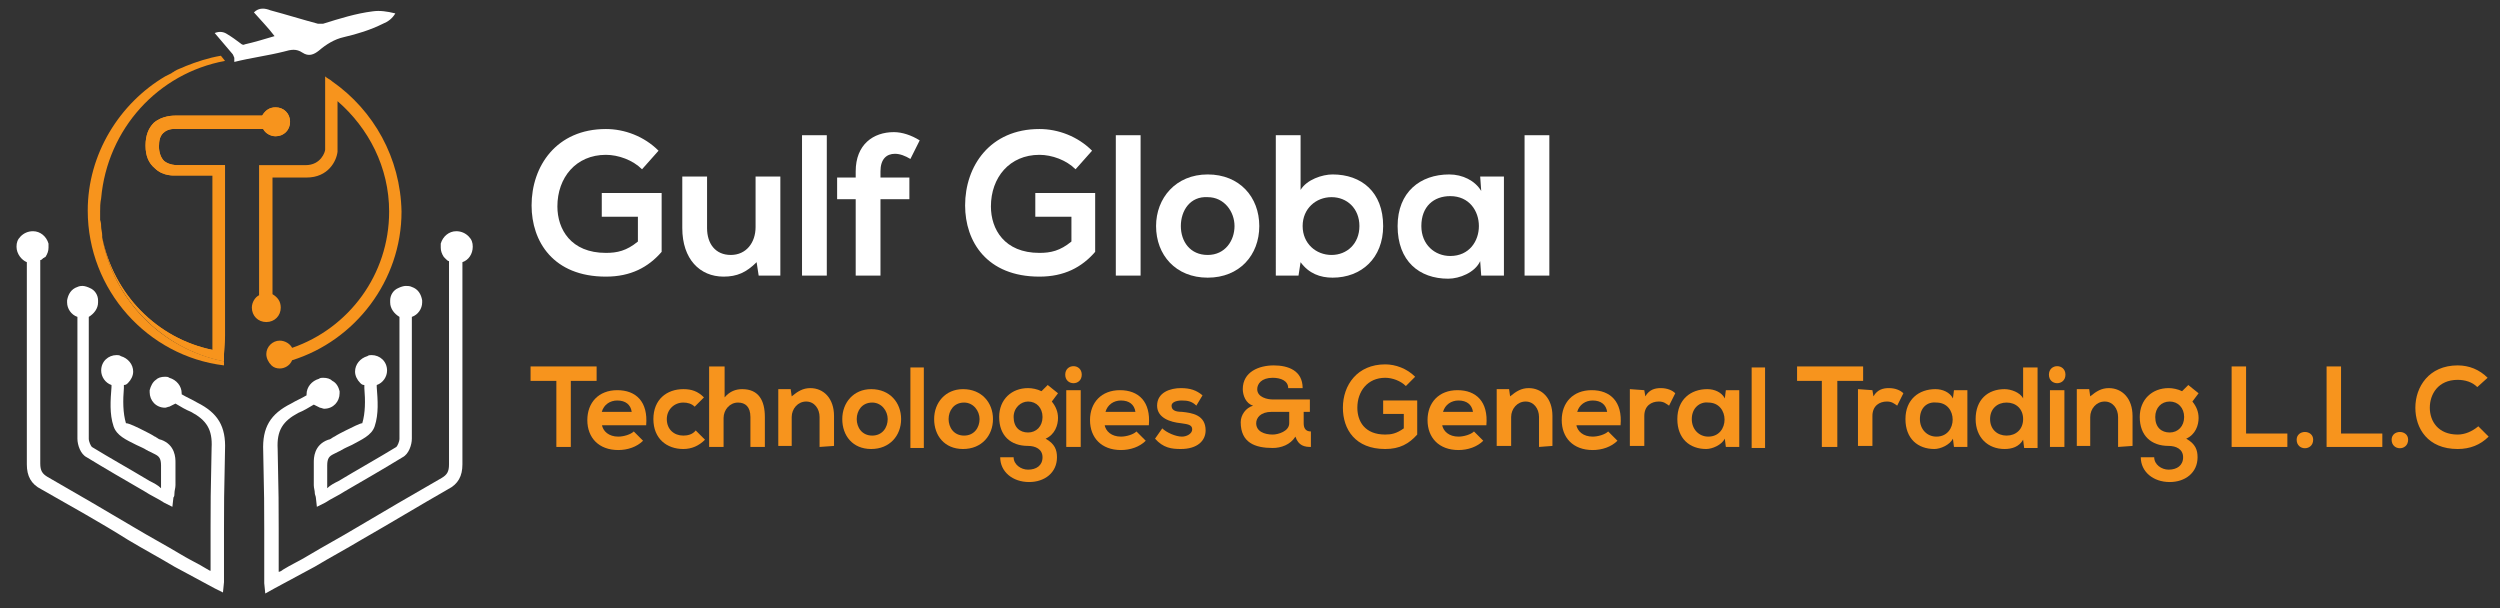 <?xml version="1.0" encoding="utf-8"?>
<!-- Generator: Adobe Illustrator 27.9.6, SVG Export Plug-In . SVG Version: 9.03 Build 54986)  -->
<svg version="1.1" id="Layer_1" xmlns="http://www.w3.org/2000/svg" xmlns:xlink="http://www.w3.org/1999/xlink" x="0px" y="0px"
	 viewBox="0 0 242.2 58.9" style="enable-background:new 0 0 242.2 58.9;" xml:space="preserve">
<rect x="0" y="0" width="242.2" height="58.9" fill="#333333" stroke="none"/>
<style type="text/css">
	.st0{fill:#F7941D;}
	.st1{fill:#FFFFFF;}
	.st2{fill:none;}
</style>
<path class="st0" d="M32.2,7.9c-0.2-0.2-0.5-0.3-0.7-0.5v1l0,0v0.4v5.7c0,0.2-0.4,1.5-1.9,1.5h-4.5v12.6c-0.4,0.2-0.7,0.7-0.7,1.2
	c0,0.8,0.6,1.4,1.4,1.4s1.4-0.6,1.4-1.4c0-0.6-0.3-1-0.8-1.3V17.2h3.3c2.1,0,2.9-1.6,3-2.5l0,0V9.8c3,2.6,5,6.4,5,10.7
	c0,6.1-3.9,11.3-9.4,13.2c-0.2-0.4-0.7-0.7-1.2-0.7l0,0c-0.7,0-1.3,0.6-1.3,1.3l0,0c0,0.4,0.2,0.8,0.5,1.1c0.2,0.2,0.5,0.3,0.8,0.3
	l0,0c0.5,0,1-0.3,1.2-0.8c6.1-1.9,10.6-7.7,10.6-14.4C38.8,15.3,36.2,10.7,32.2,7.9"/>
<path class="st1" d="M33.5,41.7c-0.4,0.2-0.8,0.4-1.1,0.6c-0.1,0-0.1,0.1-0.2,0.1c-0.1,0.1-0.3,0.2-0.4,0.2
	c-1.4,0.5-1.4,1.8-1.4,2.2c0,0.5,0,0.8,0,1c0,0.1,0,0.1,0,0.2v0.1l0,0V47c0,0.3,0.1,0.5,0.1,0.8c0,0.1,0.1,0.3,0.1,0.4l0.1,0.9
	l0.8-0.4c0.6-0.4,1.3-0.7,1.9-1.1c1.9-1.1,3.8-2.2,5.6-3.3c0.6-0.3,0.9-1.2,0.9-1.8c0-4.1,0-8,0-11.8c0.6-0.2,1-0.8,1-1.4
	c0-0.1,0-0.1,0-0.2c-0.1-0.6-0.4-1.1-1-1.3c-0.2-0.1-0.4-0.1-0.6-0.1c-0.2,0-0.5,0.1-0.7,0.2c-0.5,0.2-0.8,0.7-0.8,1.2
	c0,0.1,0,0.1,0,0.2c0,0.6,0.4,1.1,0.9,1.4c0,3.8,0,7.7,0,11.8c0,0.3-0.2,0.7-0.3,0.8c-1.8,1.1-3.6,2.1-5.6,3.3
	c-0.4,0.2-0.8,0.4-1.1,0.7v-0.1v-0.9c0-0.1,0-0.2,0-0.3l0,0l0,0v-0.1c0-0.2,0-0.5,0-0.8c0-0.7,0.2-0.9,0.6-1.1
	c0.2-0.1,0.4-0.2,0.6-0.3c0.1,0,0.1-0.1,0.2-0.1c0.3-0.2,0.6-0.3,1-0.5c0.9-0.5,1.9-0.9,2.2-1.8c0.4-1.2,0.3-2.5,0.2-3.8
	c0-0.1,0-0.1,0-0.2c0.6-0.2,1-0.8,1-1.4c0-0.9-0.7-1.5-1.5-1.5c-0.1,0-0.3,0-0.4,0.1c-0.7,0.2-1.2,0.8-1.2,1.5l0,0
	c0,0.4,0.2,0.8,0.5,1.1c0.1,0.1,0.2,0.2,0.4,0.2c0,0.1,0,0.2,0,0.3c0.1,1.2,0.1,2.4-0.2,3.4C34.9,41,34.1,41.4,33.5,41.7"/>
<path class="st1" d="M45.8,23.9c0-0.4-0.1-0.7-0.4-1c-0.3-0.3-0.7-0.5-1.2-0.5c-0.7,0-1.3,0.5-1.5,1.2c0,0.1,0,0.2,0,0.4
	c0,0.3,0.1,0.6,0.3,0.9c0.1,0.1,0.1,0.1,0.2,0.2c0.1,0.1,0.2,0.2,0.3,0.2c0,6.3,0,12.7,0,19.7c0,0.7-0.2,1-0.7,1.3
	c-2.8,1.6-5.7,3.3-8.4,4.9c-1.5,0.9-3,1.7-4.5,2.6c-0.8,0.5-1.7,0.9-2.5,1.4c-0.1,0.1-0.3,0.2-0.4,0.2c0-0.1,0-0.2,0-0.4
	c0-1.7,0-2.9,0-3.8c0-2.4,0-3.1-0.1-7.7c-0.1-1.8,0.5-2.7,2-3.5c0.5-0.2,1-0.5,1.5-0.8c0.2,0.1,0.4,0.2,0.6,0.3
	c0.1,0,0.3,0.1,0.4,0.1c0.9,0,1.5-0.7,1.5-1.5c0-0.1,0-0.1,0-0.2c-0.1-0.4-0.3-0.8-0.7-1c-0.2-0.2-0.5-0.3-0.9-0.3
	c-0.1,0-0.3,0-0.4,0.1c-0.7,0.2-1.2,0.8-1.2,1.5v0.1c-0.5,0.3-1,0.5-1.5,0.8c-2,1-2.8,2.3-2.7,4.6c0.1,4.5,0.1,5.2,0.1,7.6
	c0,0.9,0,2.1,0,3.8c0,0.3,0,0.5,0,0.9c0,0.2,0,0.3,0,0.5l0.1,1l0.9-0.5c0.4-0.2,0.9-0.5,1.3-0.7c0.9-0.5,1.7-0.9,2.6-1.4
	c1.5-0.9,3-1.7,4.5-2.6c2.8-1.6,5.6-3.3,8.4-4.9c1-0.5,1.4-1.3,1.4-2.4c0-6.9,0-13.4,0-19.6C45.4,25.2,45.8,24.6,45.8,23.9"/>
<path class="st1" d="M13.9,41.7c0.4,0.2,0.8,0.4,1.1,0.6c0.1,0,0.1,0.1,0.2,0.1c0.1,0.1,0.3,0.2,0.4,0.2c1.4,0.5,1.4,1.8,1.4,2.2
	c0,0.5,0,0.8,0,1c0,0.1,0,0.1,0,0.2v0.1l0,0V47c0,0.3-0.1,0.5-0.1,0.8c0,0.1,0,0.3-0.1,0.4l-0.1,0.9l-0.8-0.4
	c-0.6-0.4-1.3-0.7-1.9-1.1c-1.9-1.1-3.8-2.2-5.6-3.3c-0.6-0.3-0.9-1.2-0.9-1.8c0-4.1,0-8,0-11.8c-0.6-0.2-1-0.8-1-1.4
	c0-0.1,0-0.1,0-0.2c0.1-0.6,0.4-1.1,1-1.3c0.2-0.1,0.4-0.1,0.5-0.1c0.2,0,0.5,0.1,0.7,0.2c0.5,0.2,0.8,0.7,0.8,1.2
	c0,0.1,0,0.1,0,0.2c0,0.6-0.4,1.1-0.9,1.4c0,3.8,0,7.7,0,11.8c0,0.3,0.2,0.7,0.3,0.8c1.8,1.1,3.6,2.1,5.6,3.3
	c0.4,0.2,0.8,0.4,1.1,0.7v-0.1v-0.9c0-0.1,0-0.2,0-0.3l0,0l0,0v-0.1c0-0.2,0-0.5,0-0.8c0-0.7-0.2-0.9-0.6-1.1
	c-0.2-0.1-0.4-0.2-0.6-0.3c-0.1,0-0.1-0.1-0.2-0.1c-0.3-0.2-0.6-0.3-1-0.5c-1-0.5-1.9-0.9-2.2-1.8c-0.4-1.2-0.3-2.5-0.2-3.8
	c0-0.1,0-0.1,0-0.2c-0.6-0.2-1-0.8-1-1.4c0-0.9,0.7-1.5,1.5-1.5c0.1,0,0.3,0,0.4,0.1c0.7,0.2,1.2,0.8,1.2,1.5l0,0
	c0,0.4-0.2,0.8-0.5,1.1c-0.1,0.1-0.2,0.2-0.4,0.2c0,0.1,0,0.2,0,0.3c-0.1,1.2-0.1,2.4,0.2,3.4C12.5,41,13.3,41.4,13.9,41.7"/>
<path class="st1" d="M1.6,23.9c0-0.4,0.1-0.7,0.4-1s0.7-0.5,1.2-0.5c0.7,0,1.3,0.5,1.5,1.2c0,0.1,0,0.2,0,0.4c0,0.3-0.1,0.6-0.3,0.9
	c-0.1,0-0.1,0.1-0.2,0.1c-0.1,0.1-0.2,0.2-0.3,0.2c0,6.3,0,12.7,0,19.7c0,0.7,0.2,1,0.7,1.3c2.8,1.6,5.7,3.3,8.4,4.9
	c1.5,0.9,3,1.7,4.5,2.6c0.8,0.5,1.7,0.9,2.5,1.4c0.2,0.1,0.3,0.2,0.4,0.2c0-0.1,0-0.2,0-0.4c0-1.7,0-2.9,0-3.8c0-2.4,0-3.1,0.1-7.7
	c0.1-1.8-0.5-2.7-2-3.5c-0.5-0.2-1-0.5-1.5-0.8c-0.2,0.1-0.4,0.2-0.6,0.3c-0.1,0-0.3,0.1-0.4,0.1c-0.9,0-1.5-0.7-1.5-1.5
	c0-0.1,0-0.1,0-0.2c0.1-0.4,0.3-0.8,0.6-1c0.2-0.2,0.5-0.3,0.9-0.3c0.1,0,0.3,0,0.4,0.1c0.7,0.2,1.2,0.8,1.2,1.5v0.1
	c0.5,0.3,1,0.5,1.5,0.8c2,1,2.8,2.3,2.7,4.6c-0.1,4.5-0.1,5.2-0.1,7.6c0,0.9,0,2.1,0,3.8c0,0.3,0,0.5,0,0.9c0,0.2,0,0.3,0,0.5
	l-0.1,1L20.8,57c-0.4-0.2-0.9-0.5-1.3-0.7c-0.9-0.5-1.7-0.9-2.6-1.4c-1.5-0.9-3-1.7-4.5-2.6C9.7,50.6,6.8,49,4,47.4
	c-1-0.5-1.4-1.3-1.4-2.4c0-6.9,0-13.4,0-19.6C2.1,25.2,1.6,24.6,1.6,23.9"/>
<g>
	<path class="st1" d="M62.2,16.4c-0.9-0.9-2.3-1.4-3.5-1.4c-2.9,0-4.7,2.2-4.7,5c0,2.2,1.3,4.5,4.7,4.5c1.1,0,2-0.2,3.1-1.1V21h-3.5
		v-2.3h5.8v5.7c-1.3,1.5-3,2.4-5.4,2.4c-5.1,0-7.2-3.4-7.2-6.9c0-3.8,2.4-7.4,7.2-7.4c1.8,0,3.7,0.7,5.1,2.1L62.2,16.4z"/>
	<path class="st1" d="M68.5,17.1v5c0,1.5,0.8,2.6,2.3,2.6s2.4-1.2,2.4-2.7v-4.9h2.4v9.6h-2.1l-0.2-1.3c-1,1-1.9,1.4-3.2,1.4
		c-2.3,0-4-1.7-4-4.7v-5C66.1,17.1,68.5,17.1,68.5,17.1z"/>
	<rect x="77.7" y="13.1" class="st1" width="2.4" height="13.6"/>
	<path class="st1" d="M82.9,26.7v-7.4h-1.8v-2.1h1.8v-0.6c0-2.6,1.7-3.8,3.7-3.8c0.8,0,1.7,0.3,2.5,0.8l-0.9,1.8
		c-0.5-0.3-1-0.5-1.5-0.5c-0.8,0-1.4,0.5-1.4,1.7v0.6h2.8v2.1h-2.8v7.4H82.9z"/>
	<path class="st1" d="M104.2,16.4c-0.9-0.9-2.3-1.4-3.5-1.4c-2.9,0-4.7,2.2-4.7,5c0,2.2,1.3,4.5,4.7,4.5c1.1,0,2-0.2,3.1-1.1V21
		h-3.5v-2.3h5.8v5.7c-1.3,1.5-3,2.4-5.4,2.4c-5.1,0-7.2-3.4-7.2-6.9c0-3.8,2.4-7.4,7.2-7.4c1.8,0,3.7,0.7,5.1,2.1L104.2,16.4z"/>
	<rect x="108.1" y="13.1" class="st1" width="2.4" height="13.6"/>
	<path class="st1" d="M122,21.9c0,2.8-1.9,5-5,5s-5-2.2-5-5c0-2.7,1.9-5,5-5S122,19.1,122,21.9 M114.4,21.9c0,1.5,0.9,2.8,2.6,2.8
		s2.6-1.4,2.6-2.8s-1-2.8-2.6-2.8C115.3,19,114.4,20.4,114.4,21.9"/>
	<path class="st1" d="M126,13.1v5.3c0.6-1,2.1-1.5,3.1-1.5c2.8,0,4.9,1.7,4.9,5c0,3.1-2.1,5-4.9,5c-1.2,0-2.3-0.4-3.1-1.5l-0.2,1.3
		h-2.2V13.1H126z M126.2,21.9c0,1.7,1.3,2.8,2.8,2.8s2.7-1.1,2.7-2.8c0-1.7-1.2-2.8-2.7-2.8S126.2,20.2,126.2,21.9"/>
	<path class="st1" d="M143.4,17.1h2.3v9.6h-2.2l-0.1-1.4c-0.5,1.1-2,1.7-3.1,1.7c-2.8,0-4.9-1.7-4.9-5.1c0-3.3,2.2-5,5-5
		c1.3,0,2.5,0.6,3.1,1.6L143.4,17.1z M137.7,21.9c0,1.8,1.3,2.9,2.8,2.9c3.7,0,3.7-5.8,0-5.8C138.9,19,137.7,20,137.7,21.9"/>
	<rect x="147.7" y="13.1" class="st1" width="2.4" height="13.6"/>
	<polygon class="st0" points="53.9,36.9 51.4,36.9 51.4,35.5 57.8,35.5 57.8,36.9 55.3,36.9 55.3,43.3 53.9,43.3 	"/>
	<path class="st0" d="M58.3,41.1c0.1,0.7,0.7,1.2,1.6,1.2c0.5,0,1.2-0.2,1.5-0.5l0.9,0.9c-0.6,0.6-1.5,0.9-2.4,0.9
		c-1.9,0-3-1.2-3-2.9s1.1-2.9,2.9-2.9c1.8,0,3,1.1,2.8,3.4h-4.3V41.1z M61.2,39.9c-0.1-0.7-0.6-1.1-1.4-1.1c-0.7,0-1.3,0.4-1.5,1.1
		H61.2z"/>
	<path class="st0" d="M68.3,42.6c-0.6,0.6-1.3,0.9-2.1,0.9c-1.6,0-2.9-1-2.9-2.9s1.3-2.9,2.9-2.9c0.8,0,1.4,0.2,2,0.8l-0.9,0.9
		C67,39.1,66.6,39,66.2,39c-0.9,0-1.6,0.7-1.6,1.6c0,1,0.7,1.6,1.6,1.6c0.4,0,0.9-0.1,1.2-0.5L68.3,42.6z"/>
	<path class="st0" d="M70.2,35.5v3c0.5-0.6,1.1-0.8,1.7-0.8c1.6,0,2.2,1.1,2.2,2.7v2.9h-1.4v-2.9c0-1-0.5-1.4-1.2-1.4
		c-0.8,0-1.4,0.7-1.4,1.5v2.8h-1.4v-7.8H70.2z"/>
	<path class="st0" d="M79.4,43.3v-2.9c0-0.8-0.5-1.5-1.3-1.5s-1.4,0.7-1.4,1.5v2.8h-1.3v-5.5h1.2l0.1,0.7c0.6-0.5,1.1-0.8,1.8-0.8
		c1.3,0,2.3,1,2.3,2.7v2.9L79.4,43.3L79.4,43.3z"/>
	<path class="st0" d="M87.3,40.6c0,1.6-1.1,2.9-2.9,2.9s-2.8-1.3-2.8-2.9c0-1.6,1.1-2.9,2.8-2.9C86.2,37.7,87.3,39,87.3,40.6
		 M83,40.6c0,0.8,0.5,1.6,1.5,1.6s1.5-0.8,1.5-1.6S85.4,39,84.5,39C83.5,39,83,39.8,83,40.6"/>
	<rect x="88.2" y="35.6" class="st0" width="1.3" height="7.8"/>
	<path class="st0" d="M96.2,40.6c0,1.6-1.1,2.9-2.9,2.9s-2.8-1.3-2.8-2.9c0-1.6,1.1-2.9,2.8-2.9C95.1,37.7,96.2,39,96.2,40.6
		 M91.9,40.6c0,0.8,0.5,1.6,1.5,1.6s1.5-0.8,1.5-1.6S94.3,39,93.4,39C92.4,39,91.9,39.8,91.9,40.6"/>
	<path class="st0" d="M101.5,37.3l1,0.8l-0.6,0.8c0.4,0.5,0.6,1,0.6,1.6c0,0.7-0.3,1.6-1.2,2c0.9,0.5,1.1,1.1,1.1,1.8
		c0,1.5-1.2,2.4-2.7,2.4c-1.6,0-2.8-1-2.8-2.4h1.3c0,0.7,0.7,1.2,1.4,1.2c0.8,0,1.4-0.4,1.4-1.2s-0.7-1.1-1.4-1.1
		c-1.7,0-2.8-1-2.8-2.8c0-1.7,1.2-2.8,2.8-2.8c0.4,0,0.9,0.1,1.3,0.3L101.5,37.3z M98.2,40.4c0,1,0.6,1.5,1.4,1.5s1.4-0.6,1.4-1.5
		s-0.6-1.5-1.4-1.5C98.9,38.9,98.2,39.5,98.2,40.4"/>
	<path class="st0" d="M104.8,36.3c0,1.1-1.6,1.1-1.6,0C103.2,35.2,104.8,35.2,104.8,36.3 M103.3,43.3h1.4v-5.5h-1.4V43.3z"/>
	<path class="st0" d="M107,41.1c0.1,0.7,0.7,1.2,1.6,1.2c0.5,0,1.2-0.2,1.5-0.5l0.9,0.9c-0.6,0.6-1.5,0.9-2.4,0.9
		c-1.9,0-3-1.2-3-2.9s1.1-2.9,2.9-2.9s3,1.1,2.8,3.4H107V41.1z M110,39.9c-0.1-0.7-0.6-1.1-1.4-1.1c-0.7,0-1.3,0.4-1.5,1.1H110z"/>
	<path class="st0" d="M115.9,39.3c-0.4-0.4-0.8-0.5-1.4-0.5s-1,0.2-1,0.5c0,0.4,0.3,0.6,1,0.6c1,0.1,2.3,0.3,2.3,1.8
		c0,1-0.8,1.8-2.4,1.8c-0.9,0-1.7-0.1-2.5-1l0.7-1c0.4,0.4,1.3,0.8,1.9,0.8c0.5,0,1-0.3,1-0.7s-0.3-0.5-1.1-0.6
		c-1-0.1-2.3-0.5-2.3-1.7c0-1.3,1.3-1.7,2.3-1.7c0.9,0,1.5,0.2,2.1,0.7L115.9,39.3z"/>
	<path class="st0" d="M126.3,41c0,0.5,0.2,0.8,0.7,0.8v1.5c-0.6,0-1.2-0.1-1.5-1c-0.5,0.8-1.4,1.1-2.2,1.1c-1.7,0-3.1-0.5-3.1-2.5
		c0-0.7,0.5-1.4,1.2-1.6c-0.7-0.2-1-1-1-1.6c0-1.7,1.6-2.3,3-2.3s2.8,0.5,2.8,2.2h-1.4c0-0.7-0.7-1-1.5-1c-1.1,0-1.5,0.6-1.5,1.1
		c0,0.8,1,1,1.5,1h3.6v1.2h-0.6V41z M121.7,41c0,0.8,0.8,1.1,1.6,1.1c0.5,0,1.6-0.3,1.6-1.1v-1.1h-1.7
		C122.1,39.9,121.7,40.5,121.7,41"/>
	<path class="st0" d="M136.2,37.4c-0.5-0.5-1.3-0.8-2-0.8c-1.7,0-2.7,1.3-2.7,2.9c0,1.3,0.7,2.6,2.7,2.6c0.6,0,1.1-0.1,1.8-0.6v-1.4
		h-2v-1.3h3.3v3.3c-0.8,0.9-1.7,1.4-3.1,1.4c-2.9,0-4.1-1.9-4.1-4c0-2.2,1.4-4.2,4.1-4.2c1,0,2.1,0.4,2.9,1.2L136.2,37.4z"/>
	<path class="st0" d="M139.7,41.1c0.1,0.7,0.7,1.2,1.6,1.2c0.5,0,1.2-0.2,1.5-0.5l0.9,0.9c-0.6,0.6-1.5,0.9-2.4,0.9
		c-1.9,0-3-1.2-3-2.9s1.1-2.9,2.9-2.9c1.8,0,3,1.1,2.8,3.4h-4.3V41.1z M142.7,39.9c-0.1-0.7-0.6-1.1-1.4-1.1c-0.7,0-1.3,0.4-1.5,1.1
		H142.7z"/>
	<path class="st0" d="M149.1,43.3v-2.9c0-0.8-0.5-1.5-1.3-1.5s-1.4,0.7-1.4,1.5v2.8H145v-5.5h1.2l0.1,0.7c0.6-0.5,1.1-0.8,1.8-0.8
		c1.3,0,2.3,1,2.3,2.7v2.9L149.1,43.3L149.1,43.3z"/>
	<path class="st0" d="M152.7,41.1c0.1,0.7,0.7,1.2,1.6,1.2c0.5,0,1.2-0.2,1.5-0.5l0.9,0.9c-0.6,0.6-1.5,0.9-2.4,0.9
		c-1.9,0-3-1.2-3-2.9s1.1-2.9,2.9-2.9c1.8,0,3,1.1,2.8,3.4h-4.3V41.1z M155.7,39.9c-0.1-0.7-0.6-1.1-1.4-1.1c-0.7,0-1.3,0.4-1.5,1.1
		H155.7z"/>
	<path class="st0" d="M159.3,37.8l0.1,0.6c0.4-0.7,1-0.8,1.5-0.8c0.6,0,1.1,0.2,1.4,0.5l-0.6,1.2c-0.3-0.2-0.5-0.4-1-0.4
		c-0.7,0-1.4,0.4-1.4,1.4v2.9h-1.4v-5.5L159.3,37.8L159.3,37.8z"/>
	<path class="st0" d="M167.2,37.8h1.3v5.5h-1.3l-0.1-0.8c-0.3,0.6-1.2,1-1.8,1c-1.6,0-2.8-1-2.8-2.9s1.3-2.9,2.9-2.9
		c0.7,0,1.4,0.3,1.7,0.9L167.2,37.8z M163.9,40.6c0,1,0.7,1.7,1.6,1.7c2.1,0,2.1-3.3,0-3.3C164.7,38.9,163.9,39.5,163.9,40.6"/>
	<rect x="169.7" y="35.6" class="st0" width="1.3" height="7.8"/>
	<polygon class="st0" points="176.5,36.9 174.1,36.9 174.1,35.5 180.5,35.5 180.5,36.9 178,36.9 178,43.3 176.5,43.3 	"/>
	<path class="st0" d="M181.4,37.8l0.1,0.6c0.4-0.7,1-0.8,1.5-0.8c0.6,0,1.1,0.2,1.4,0.5l-0.6,1.2c-0.3-0.2-0.5-0.4-1-0.4
		c-0.7,0-1.4,0.4-1.4,1.4v2.9H180v-5.5L181.4,37.8L181.4,37.8z"/>
	<path class="st0" d="M189.3,37.8h1.3v5.5h-1.3l-0.1-0.8c-0.3,0.6-1.2,1-1.8,1c-1.6,0-2.8-1-2.8-2.9s1.3-2.9,2.9-2.9
		c0.7,0,1.4,0.3,1.7,0.9L189.3,37.8z M186,40.6c0,1,0.7,1.7,1.6,1.7c2.1,0,2.1-3.3,0-3.3C186.7,38.9,186,39.5,186,40.6"/>
	<path class="st0" d="M197.4,35.6v7.8h-1.3l-0.1-0.8c-0.4,0.7-1.1,0.9-1.8,0.9c-1.6,0-2.8-1.1-2.8-2.9c0-1.9,1.2-2.9,2.8-2.9
		c0.6,0,1.5,0.3,1.8,0.9v-3H197.4z M192.8,40.6c0,1,0.7,1.6,1.6,1.6c0.9,0,1.6-0.6,1.6-1.6s-0.7-1.6-1.6-1.6S192.8,39.6,192.8,40.6"
		/>
	<path class="st0" d="M200.1,36.3c0,1.1-1.6,1.1-1.6,0S200.1,35.2,200.1,36.3 M198.6,43.3h1.4v-5.5h-1.4V43.3z"/>
	<path class="st0" d="M205.2,43.3v-2.9c0-0.8-0.5-1.5-1.3-1.5s-1.4,0.7-1.4,1.5v2.8h-1.3v-5.5h1.2l0.1,0.7c0.6-0.5,1.1-0.8,1.8-0.8
		c1.3,0,2.3,1,2.3,2.7v2.9L205.2,43.3L205.2,43.3z"/>
	<path class="st0" d="M212,37.3l1,0.8l-0.6,0.8c0.4,0.5,0.6,1,0.6,1.6c0,0.7-0.3,1.6-1.2,2c0.9,0.5,1.1,1.1,1.1,1.8
		c0,1.5-1.2,2.4-2.7,2.4c-1.6,0-2.8-1-2.8-2.4h1.3c0,0.7,0.7,1.2,1.4,1.2c0.8,0,1.4-0.4,1.4-1.2s-0.7-1.1-1.4-1.1
		c-1.7,0-2.8-1-2.8-2.8c0-1.7,1.2-2.8,2.8-2.8c0.4,0,0.9,0.1,1.3,0.3L212,37.3z M208.8,40.4c0,1,0.6,1.5,1.4,1.5
		c0.8,0,1.4-0.6,1.4-1.5s-0.6-1.5-1.4-1.5C209.4,38.9,208.8,39.5,208.8,40.4"/>
	<polygon class="st0" points="217.6,35.5 217.6,42 221.6,42 221.6,43.3 216.2,43.3 216.2,35.5 	"/>
	<path class="st0" d="M224.1,42.6c0,1.1-1.6,1.1-1.6,0C222.5,41.6,224.1,41.6,224.1,42.6"/>
	<polygon class="st0" points="226.8,35.5 226.8,42 230.8,42 230.8,43.3 225.4,43.3 225.4,35.5 	"/>
	<path class="st0" d="M233.3,42.6c0,1.1-1.6,1.1-1.6,0C231.7,41.6,233.3,41.6,233.3,42.6"/>
	<path class="st0" d="M241.1,42.3c-0.8,0.8-1.8,1.2-3,1.2c-2.9,0-4.1-2-4.1-4s1.3-4.1,4.1-4.1c1.1,0,2.1,0.4,2.9,1.2l-1,0.9
		c-0.5-0.5-1.2-0.7-1.9-0.7c-1.9,0-2.7,1.4-2.7,2.7s0.8,2.6,2.7,2.6c0.7,0,1.4-0.3,2-0.8L241.1,42.3z"/>
</g>
<path class="st1" d="M22.7,5.6c-0.1-0.2-0.1-0.3-0.2-0.4c-0.5-0.6-1.1-1.3-1.7-2C21.3,3,21.7,3.1,22,3.3c0.5,0.3,0.9,0.6,1.3,0.9
	c0.1,0.1,0.3,0.2,0.4,0.1c0.9-0.2,1.9-0.5,2.9-0.8c-0.6-0.8-1.3-1.5-2-2.3c0.5-0.5,1.1-0.4,1.6-0.2c1.5,0.4,3.1,0.9,4.6,1.3
	c0.1,0,0.3,0,0.5,0c1.6-0.5,3.2-1,4.8-1.2c0.7-0.1,1.4,0,2.2,0.2c-0.3,0.5-0.7,0.8-1.2,1c-1.2,0.6-2.5,1-3.8,1.3
	c-0.9,0.2-1.7,0.7-2.4,1.3c-0.5,0.4-1,0.6-1.6,0.2S28.2,4.8,27.5,5c-1.6,0.4-3.2,0.6-4.8,1C22.7,5.7,22.7,5.7,22.7,5.6z"/>
<g>
	<path class="st2" d="M9.9,22.8c0,0.1,0,0.2,0,0.2C9.9,22.9,9.9,22.9,9.9,22.8z"/>
	<path class="st2" d="M9.7,21.1c0-0.2,0-0.4,0-0.6c0-0.4,0-0.8,0.1-1.2c0,0.4-0.1,0.8-0.1,1.3C9.7,20.7,9.7,20.9,9.7,21.1z"/>
	<path class="st2" d="M9.7,21.3c0,0.2,0,0.5,0.1,0.7C9.8,21.7,9.8,21.5,9.7,21.3z"/>
	<path class="st0" d="M9.9,23c0-0.1,0-0.2,0-0.2c0-0.3-0.1-0.6-0.1-0.8c0-0.2,0-0.4-0.1-0.7c0-0.1,0-0.1,0-0.2c0-0.2,0-0.4,0-0.6
		c0-0.4,0-0.8,0.1-1.3c0.6-6.7,5.5-12.1,12-13.3l-0.4-0.5C20.2,5.6,19,6,18,6.4c-0.4,0.2-0.8,0.3-1.1,0.5l0,0l0,0
		C16.8,7,16.7,7,16.6,7.1C16.2,7.3,16,7.4,16,7.4c-4.4,2.6-7.5,7.5-7.5,13c0,7.7,5.8,14.1,13.2,15v-0.3V35C15.7,33.8,11,29.1,9.9,23
		z"/>
	<path class="st0" d="M9.7,21.1c0,0.1,0,0.1,0,0.2C9.7,21.2,9.7,21.1,9.7,21.1z"/>
	<path class="st0" d="M9.7,21.1c0,0.1,0,0.1,0,0.2C9.7,21.2,9.7,21.1,9.7,21.1z"/>
	<path class="st0" d="M9.8,21.9c0,0.3,0.1,0.6,0.1,0.8C9.9,22.5,9.8,22.2,9.8,21.9z"/>
	<path class="st0" d="M9.8,21.9c0,0.3,0.1,0.6,0.1,0.8C9.9,22.5,9.8,22.2,9.8,21.9z"/>
	<path class="st0" d="M21.8,32.6V16h-4.7l0,0c0,0-0.7,0-1.2-0.4c-0.3-0.3-0.5-0.8-0.5-1.4c0-0.6,0.1-1,0.4-1.3
		c0.5-0.5,1.2-0.4,1.2-0.4h8.5c0.2,0.4,0.7,0.7,1.2,0.7c0.8,0,1.4-0.6,1.4-1.4c0-0.8-0.6-1.4-1.4-1.4c-0.6,0-1,0.3-1.3,0.8H17
		c-0.2,0-1.3,0-2.1,0.7c-0.5,0.5-0.8,1.2-0.8,2.2s0.3,1.7,0.9,2.2c0.8,0.8,1.9,0.7,2.1,0.7h3.5v16.9C15.2,32.8,11,28.5,9.9,23
		c1.1,6,5.8,10.8,11.8,12v-0.7L21.8,32.6L21.8,32.6z"/>
	<path class="st0" d="M21.8,32.6V16h-4.7l0,0c0,0-0.7,0-1.2-0.4c-0.3-0.3-0.5-0.8-0.5-1.4c0-0.6,0.1-1,0.4-1.3
		c0.5-0.5,1.2-0.4,1.2-0.4h8.5c0.2,0.4,0.7,0.7,1.2,0.7c0.8,0,1.4-0.6,1.4-1.4c0-0.8-0.6-1.4-1.4-1.4c-0.6,0-1,0.3-1.3,0.8H17
		c-0.2,0-1.3,0-2.1,0.7c-0.5,0.5-0.8,1.2-0.8,2.2s0.3,1.7,0.9,2.2c0.8,0.8,1.9,0.7,2.1,0.7h3.5v16.9C15.2,32.8,11,28.5,9.9,23
		c1.1,6,5.8,10.8,11.8,12v-0.7L21.8,32.6L21.8,32.6z"/>
</g>
</svg>
